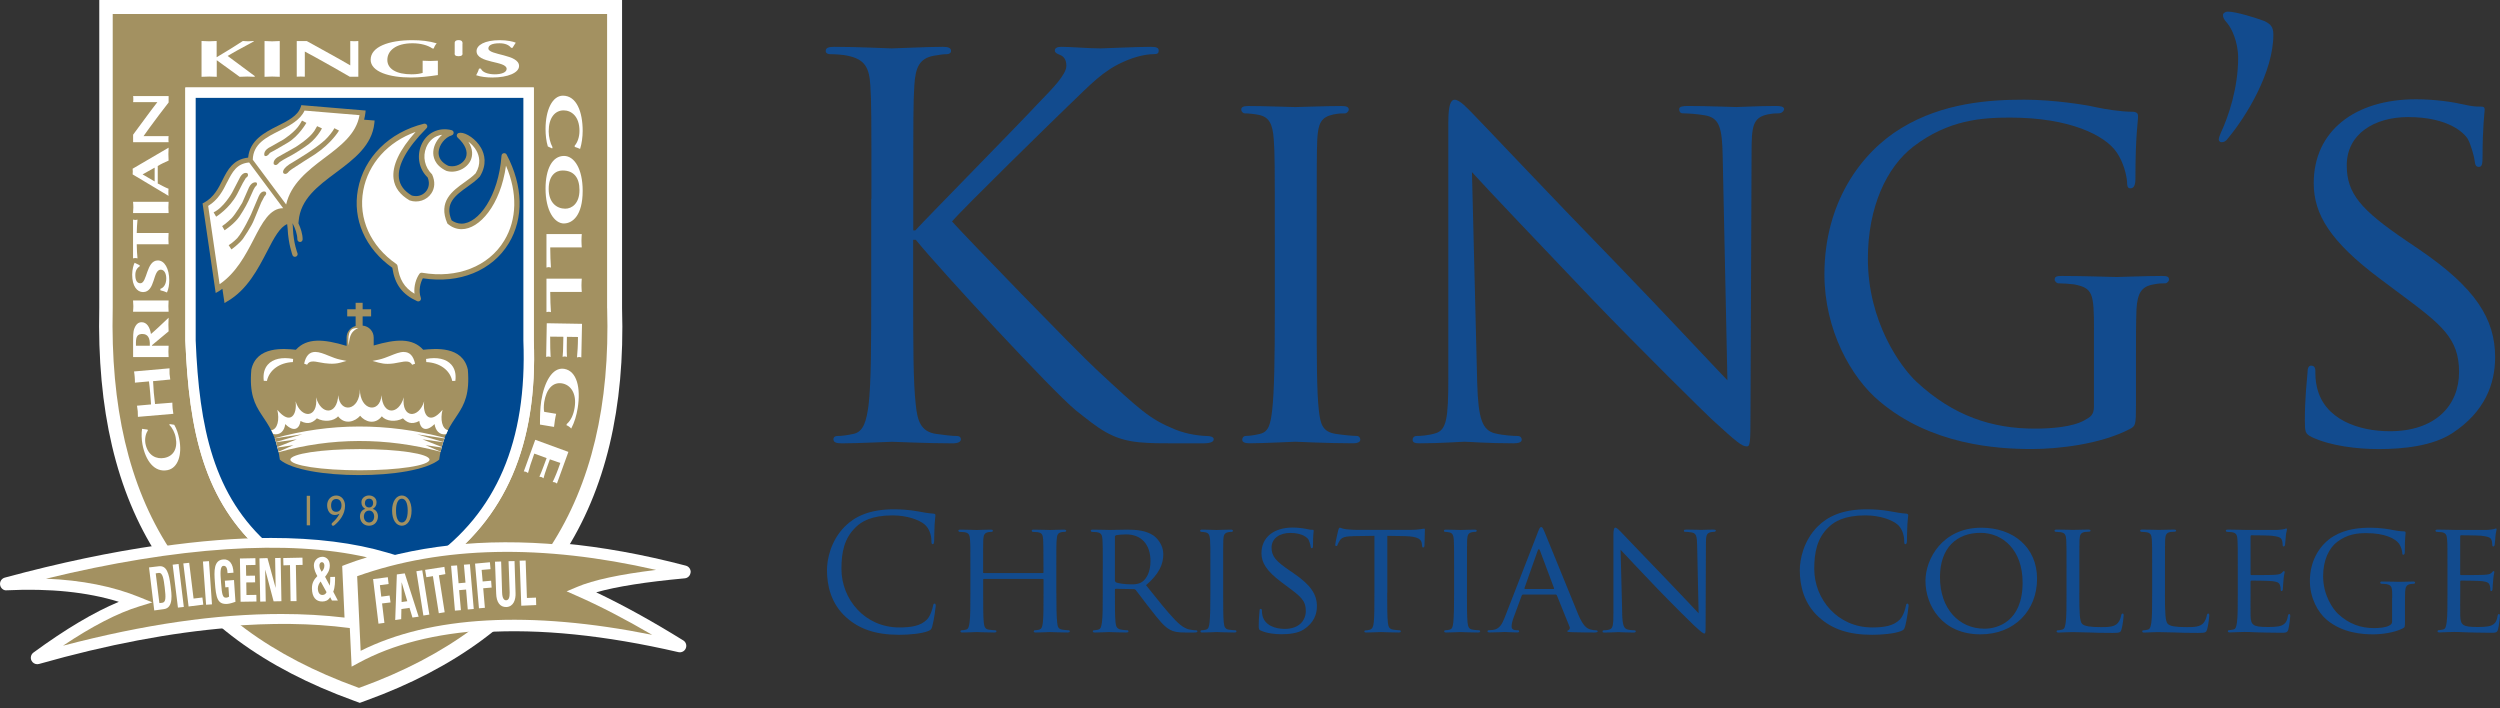 <svg width="300" height="85" viewBox="0 0 300 85" fill="none" xmlns="http://www.w3.org/2000/svg">
<rect x="0" y="0" width="300" height="85" fill="#333333" stroke="none"/>
<g clip-path="url(#clip0_912_3601)">
<path d="M74.647 36.986V0H11.913V36.937C11.365 61.353 21.055 76.327 42.415 84.064L43.176 84.344L43.937 84.064C65.321 76.315 75.365 60.89 74.647 36.986Z" fill="white"/>
<path d="M72.852 36.985V1.68H13.526V36.973C12.984 60.561 22.316 75.018 42.891 82.481L43.079 82.548L43.268 82.481C63.867 75.006 73.546 60.123 72.858 36.985H72.852ZM52.259 68.219L51.541 67.196L43.311 68.285L32.451 65.492L31.636 66.429C24.441 60.171 22.675 51.686 22.243 40.869V10.5H64.056V40.844C64.537 53.348 60.677 62.314 52.259 68.219Z" fill="#A39161"/>
<path d="M43.278 68.852L32.047 65.96C25.405 60.184 23.336 52.55 22.867 40.845V11.121H63.432V40.845C63.901 53.092 60.169 61.906 51.903 67.707L43.278 68.852Z" fill="#004990"/>
<path d="M20.335 50.998C20.676 51.339 20.992 51.942 21.084 52.508C21.352 53.865 20.779 54.754 19.726 54.949C18.826 55.126 17.754 54.73 17.456 53.251C17.352 52.678 17.462 52.064 17.742 51.668L17.712 51.552C17.486 51.516 17.255 51.498 17.048 51.461C16.957 52.009 16.987 52.752 17.097 53.342C17.468 55.272 18.515 56.733 20.104 56.416C21.352 56.166 21.881 54.572 21.51 52.678C21.394 52.076 21.2 51.461 20.907 50.974L20.341 50.883V51.005H20.335V50.998Z" fill="white"/>
<path d="M20.803 49.664C20.767 49.439 20.736 49.208 20.712 48.988C20.688 48.763 20.688 48.538 20.682 48.319L18.606 48.483C18.557 48.027 18.497 47.576 18.454 47.114C18.423 46.651 18.387 46.188 18.369 45.738L20.432 45.543C20.414 45.336 20.365 45.093 20.347 44.873C20.341 44.654 20.341 44.423 20.341 44.198L16.086 44.575C16.116 44.8 16.153 45.026 16.165 45.245C16.189 45.47 16.189 45.707 16.189 45.92L17.876 45.768C17.93 46.237 17.991 46.687 18.022 47.156C18.064 47.613 18.089 48.081 18.125 48.532L16.439 48.684C16.469 48.903 16.506 49.128 16.53 49.354C16.543 49.579 16.549 49.798 16.549 50.023L20.803 49.658V49.664Z" fill="white"/>
<path fill-rule="evenodd" clip-rule="evenodd" d="M20.234 42.854C20.234 42.629 20.209 42.403 20.209 42.184C20.209 41.947 20.228 41.728 20.234 41.49H18.237V41.423C18.481 41.228 18.761 40.973 18.931 40.845L20.234 39.761C20.234 39.494 20.209 39.214 20.209 38.952C20.209 38.672 20.228 38.41 20.234 38.124L19.856 38.483C19.278 39.025 18.706 39.585 18.115 40.078C17.982 39.232 17.598 38.666 16.995 38.666C16.575 38.666 16.295 38.946 16.107 39.457C15.967 39.822 15.973 40.492 15.973 40.918V42.848H20.24L20.234 42.854ZM16.314 41.49C16.314 40.942 16.265 40.267 16.764 40.121C16.922 40.078 17.008 40.078 17.087 40.078C17.726 40.078 18.03 40.541 17.975 41.49H16.314Z" fill="white"/>
<path d="M20.232 37.412C20.232 37.187 20.208 36.968 20.208 36.736C20.208 36.505 20.226 36.286 20.232 36.054H15.965C15.989 36.292 16.002 36.517 16.002 36.736C16.002 36.968 15.983 37.187 15.965 37.412H20.232Z" fill="white"/>
<path d="M16.762 31.83C16.573 31.733 16.36 31.636 16.153 31.532C16.044 31.733 15.861 32.317 15.861 32.962C15.861 34.344 16.451 35.05 17.164 35.05C18.661 35.05 18.314 32.36 19.294 32.36C19.726 32.36 19.952 32.859 19.952 33.407C19.952 34.04 19.684 34.527 19.246 34.655V34.837C19.526 34.892 19.775 34.989 20.037 35.099C20.232 34.673 20.311 34.137 20.311 33.638C20.311 32.238 19.745 31.252 18.941 31.252C17.535 31.252 17.681 33.991 16.847 33.991C16.488 33.991 16.238 33.717 16.238 33.005C16.238 32.482 16.451 32.141 16.762 31.964V31.836V31.83Z" fill="white"/>
<path d="M16.41 27.958C16.41 27.416 16.458 26.886 16.501 26.351C16.41 26.369 16.324 26.393 16.239 26.393C16.148 26.393 16.069 26.369 15.965 26.351V31.007C16.069 30.983 16.142 30.965 16.239 30.965C16.324 30.965 16.41 30.983 16.501 31.007C16.458 30.539 16.41 29.96 16.41 29.315H20.232C20.232 29.09 20.208 28.865 20.208 28.646C20.208 28.426 20.226 28.195 20.232 27.958H16.41Z" fill="white"/>
<path d="M20.232 25.566C20.232 25.335 20.208 25.115 20.208 24.89C20.208 24.665 20.226 24.44 20.232 24.215H15.965C15.989 24.44 16.002 24.671 16.002 24.89C16.002 25.109 15.983 25.335 15.965 25.566H20.232Z" fill="white"/>
<path fill-rule="evenodd" clip-rule="evenodd" d="M18.935 19.917C19.355 19.661 19.775 19.472 20.232 19.271C20.232 19.016 20.207 18.76 20.207 18.492C20.207 18.237 20.226 17.975 20.232 17.719L15.916 20.245C15.934 20.361 15.934 20.459 15.934 20.58C15.934 20.696 15.934 20.799 15.916 20.927L20.226 23.502C20.207 23.374 20.207 23.222 20.207 23.088C20.207 22.93 20.207 22.796 20.226 22.65C19.788 22.485 19.404 22.254 18.929 22.017V19.917H18.935ZM18.558 21.773L17.109 20.927L18.558 20.118V21.773Z" fill="white"/>
<path d="M20.234 17.062C20.215 16.94 20.215 16.819 20.215 16.685C20.215 16.575 20.215 16.447 20.234 16.332H17.227L17.933 15.345C18.669 14.323 19.43 13.343 20.234 12.296V11.529H15.973C15.997 11.651 15.997 11.778 15.997 11.888C15.997 12.004 15.997 12.137 15.973 12.259H18.882C17.884 13.531 16.947 14.871 15.973 16.161V17.062H20.234Z" fill="white"/>
<path d="M66.305 17.671C66.037 17.19 65.842 16.429 65.842 15.771C65.842 14.134 66.591 13.245 67.638 13.245C68.551 13.245 69.537 13.945 69.537 15.711C69.537 16.411 69.312 17.086 68.965 17.476V17.628C69.184 17.701 69.391 17.768 69.61 17.872C69.811 17.251 69.921 16.411 69.921 15.711C69.921 13.403 69.178 11.48 67.553 11.48C66.287 11.48 65.465 13.197 65.465 15.479C65.465 16.191 65.544 16.94 65.739 17.573L66.262 17.817L66.299 17.677L66.305 17.671Z" fill="white"/>
<path fill-rule="evenodd" clip-rule="evenodd" d="M67.699 26.814C68.673 26.796 69.921 25.907 69.921 22.888C69.921 20.259 68.91 18.712 67.687 18.712C66.268 18.712 65.465 20.289 65.465 22.639C65.465 25.238 66.494 26.827 67.699 26.82V26.814ZM69.537 22.815C69.537 24.41 68.63 25.043 67.833 25.043C66.798 25.043 65.842 24.313 65.842 22.681C65.842 21.05 66.688 20.459 67.504 20.459C68.892 20.459 69.537 21.348 69.537 22.809V22.815Z" fill="white"/>
<path d="M69.813 29.687C69.795 29.419 69.776 29.158 69.776 28.896C69.776 28.616 69.795 28.354 69.813 28.086H65.576V32.11C65.655 32.092 65.753 32.055 65.844 32.055C65.935 32.055 66.027 32.092 66.112 32.11C66.069 31.398 66.027 30.607 66.027 29.687H69.813Z" fill="white"/>
<path d="M69.813 35.032C69.795 34.77 69.776 34.509 69.776 34.241C69.776 33.973 69.795 33.705 69.813 33.443H65.576V37.455C65.655 37.443 65.753 37.412 65.844 37.412C65.935 37.412 66.027 37.443 66.112 37.455C66.069 36.736 66.027 35.951 66.027 35.032H69.813Z" fill="white"/>
<path d="M69.831 38.861L65.612 38.788L65.539 42.836C65.624 42.812 65.722 42.781 65.801 42.781C65.886 42.781 65.984 42.812 66.075 42.842C66.032 42.197 66.02 41.473 66.02 40.395L67.603 40.413L67.579 41.521C67.579 41.99 67.554 42.428 67.512 42.824C67.603 42.8 67.682 42.775 67.773 42.775C67.871 42.775 67.956 42.806 68.035 42.83C68.017 42.44 67.999 41.996 68.011 41.533L68.029 40.419L69.356 40.438C69.356 41.533 69.295 42.246 69.24 42.891C69.326 42.879 69.405 42.842 69.496 42.842C69.587 42.842 69.691 42.879 69.758 42.891L69.843 38.855L69.831 38.861Z" fill="white"/>
<path d="M66.483 51.235C66.519 50.967 66.544 50.687 66.587 50.438C66.623 50.17 66.684 49.908 66.739 49.658L65.302 49.421C65.247 49.159 65.235 48.764 65.308 48.246C65.564 46.658 66.349 45.842 67.414 46C68.455 46.164 69.234 47.175 68.954 48.922C68.827 49.75 68.51 50.462 68.005 50.888L67.981 51.028C68.187 51.107 68.376 51.241 68.547 51.424C68.942 50.669 69.18 49.865 69.326 48.959C69.709 46.536 69.228 44.509 67.694 44.259C66.264 44.034 65.296 45.897 64.949 48.106C64.809 49.038 64.797 49.987 64.797 50.949L66.483 51.229V51.235Z" fill="white"/>
<path d="M68.212 54.23L64.231 52.775L62.855 56.574C62.953 56.574 63.05 56.592 63.129 56.623C63.202 56.653 63.288 56.714 63.361 56.763C63.525 56.142 63.744 55.454 64.115 54.431L65.595 54.973L65.211 56.002C65.053 56.446 64.882 56.854 64.724 57.207C64.809 57.225 64.901 57.225 64.986 57.249C65.071 57.286 65.138 57.335 65.217 57.396C65.315 57.018 65.455 56.598 65.613 56.154L65.984 55.119L67.238 55.557C66.885 56.592 66.605 57.249 66.319 57.846C66.41 57.852 66.508 57.852 66.605 57.889C66.684 57.913 66.757 57.98 66.83 58.029L68.206 54.23H68.212Z" fill="white"/>
<path fill-rule="evenodd" clip-rule="evenodd" d="M40.346 59.459C39.718 59.459 39.256 59.983 39.256 60.622C39.256 61.261 39.591 61.797 40.157 61.797C40.406 61.797 40.552 61.742 40.723 61.657H40.741C40.461 62.156 40.248 62.393 39.962 62.655C39.834 62.764 39.791 62.825 39.791 62.88C39.791 63.026 39.901 63.093 39.962 63.093C40.041 63.093 40.09 63.063 40.175 62.989C40.723 62.527 41.405 61.736 41.405 60.689C41.405 59.983 40.972 59.459 40.346 59.459ZM40.978 60.646C40.978 61.06 40.784 61.419 40.346 61.419C39.907 61.419 39.731 61.109 39.731 60.646C39.731 60.226 39.907 59.879 40.346 59.879C40.784 59.879 40.978 60.232 40.978 60.646Z" fill="#A39161"/>
<path fill-rule="evenodd" clip-rule="evenodd" d="M43.372 60.269C43.372 60.659 43.518 60.866 43.834 61.073C43.427 61.164 43.195 61.548 43.195 61.962C43.195 62.546 43.585 63.088 44.285 63.088C44.985 63.088 45.356 62.54 45.356 61.962C45.356 61.554 45.137 61.17 44.723 61.073C45.052 60.866 45.186 60.659 45.186 60.269C45.186 59.734 44.723 59.454 44.285 59.454C43.847 59.454 43.372 59.734 43.372 60.269ZM43.786 60.367C43.786 60.068 43.968 59.843 44.291 59.843C44.614 59.843 44.778 60.068 44.778 60.367C44.778 60.665 44.595 60.896 44.291 60.896C43.974 60.896 43.786 60.671 43.786 60.367ZM43.664 61.986C43.664 61.615 43.883 61.268 44.291 61.268C44.699 61.268 44.9 61.615 44.9 61.986C44.9 62.442 44.614 62.698 44.291 62.698C43.968 62.698 43.664 62.442 43.664 61.986Z" fill="#A39161"/>
<path fill-rule="evenodd" clip-rule="evenodd" d="M47.051 61.273C47.051 62.423 47.562 63.087 48.219 63.087C48.877 63.087 49.388 62.423 49.388 61.273C49.388 60.123 48.865 59.459 48.219 59.459C47.574 59.459 47.051 60.129 47.051 61.273ZM47.52 61.273C47.52 60.269 47.83 59.843 48.219 59.843C48.609 59.843 48.926 60.269 48.926 61.273C48.926 62.277 48.609 62.703 48.219 62.703C47.83 62.703 47.52 62.271 47.52 61.273Z" fill="#A39161"/>
<path d="M36.809 59.496H37.21V63.039H36.809V59.496Z" fill="#A39161"/>
<path d="M50.95 15.164C42.641 17.197 40.164 26.942 47.377 31.946C47.614 33.778 48.339 35.002 50.195 35.848C49.812 34.776 50.195 33.602 50.585 33.048C59.198 34.551 64.902 27.046 60.507 18.712C60.063 24.848 56.325 28.72 53.89 26.583C52.575 23.479 55.85 22.566 57.305 21.019C59.052 18.152 55.881 16.052 55.138 16.277C57.804 18.712 55.369 20.758 53.647 20.198C51.212 19.023 52.551 16.424 54.115 15.943C51.054 15.158 49.41 19.023 51.614 21.172C52.314 22.809 50.822 24.3 49.246 23.753C46.494 22.133 47.006 19.132 50.938 15.17L50.95 15.164Z" fill="white"/>
<path d="M50.2 36.175C50.158 36.175 50.109 36.163 50.066 36.145C48.271 35.329 47.37 34.124 47.078 32.134C43.827 29.827 42.287 26.32 42.95 22.735C43.663 18.894 46.7 15.869 50.876 14.846C51.016 14.816 51.168 14.877 51.235 15.004C51.308 15.132 51.284 15.29 51.18 15.394C48.818 17.774 47.674 19.844 47.875 21.384C47.984 22.23 48.502 22.93 49.421 23.465C49.549 23.502 49.738 23.532 49.92 23.532C50.444 23.532 50.931 23.271 51.217 22.839C51.509 22.394 51.545 21.828 51.314 21.286C50.316 20.355 49.981 18.809 50.535 17.451C51.132 15.978 52.617 15.211 54.193 15.619C54.333 15.656 54.437 15.777 54.437 15.924C54.437 16.07 54.346 16.198 54.206 16.24C53.402 16.49 52.696 17.372 52.635 18.212C52.58 18.924 52.976 19.503 53.786 19.892C53.901 19.929 54.072 19.953 54.248 19.953C54.973 19.953 55.666 19.509 55.904 18.906C56.178 18.194 55.831 17.342 54.918 16.508C54.833 16.429 54.796 16.307 54.82 16.198C54.845 16.088 54.93 15.991 55.046 15.96C55.076 15.948 55.234 15.93 55.265 15.93C55.947 15.93 57.121 16.678 57.73 17.756C58.156 18.511 58.473 19.722 57.584 21.183C57.14 21.664 56.61 22.041 56.099 22.406C54.668 23.429 53.323 24.391 54.193 26.442C54.498 26.661 54.924 26.838 55.38 26.838C57.413 26.838 59.83 23.557 60.183 18.675C60.195 18.529 60.299 18.413 60.439 18.383C60.579 18.358 60.725 18.419 60.792 18.547C62.776 22.303 62.874 26.174 61.06 29.181C59.075 32.468 55.143 34.088 50.742 33.394C50.45 33.917 50.188 34.855 50.498 35.731C50.541 35.853 50.511 35.993 50.413 36.084C50.352 36.139 50.273 36.169 50.194 36.169L50.2 36.175ZM49.878 15.826C46.554 17.019 44.186 19.625 43.59 22.857C42.969 26.229 44.454 29.528 47.565 31.683C47.638 31.738 47.692 31.817 47.705 31.908C47.911 33.515 48.514 34.52 49.738 35.244C49.64 34.325 49.938 33.412 50.328 32.864C50.401 32.761 50.523 32.706 50.651 32.73C54.863 33.461 58.643 31.969 60.518 28.859C62.046 26.326 62.107 23.106 60.719 19.886C60.049 24.622 57.535 27.501 55.393 27.501C54.772 27.501 54.2 27.276 53.688 26.826C52.526 24.172 54.303 22.905 55.727 21.883C56.239 21.518 56.72 21.171 57.079 20.793C57.767 19.655 57.511 18.687 57.17 18.078C56.914 17.622 56.555 17.257 56.208 17.007C56.811 17.951 56.683 18.718 56.519 19.144C56.099 20.215 54.687 20.866 53.554 20.501C52.093 19.801 51.953 18.736 51.996 18.17C52.051 17.427 52.471 16.684 53.061 16.173C52.203 16.27 51.497 16.824 51.144 17.695C50.693 18.809 50.967 20.075 51.85 20.927C52.239 21.779 52.185 22.565 51.765 23.198C51.217 24.032 50.133 24.391 49.153 24.05C47.997 23.374 47.37 22.516 47.23 21.463C47.029 19.898 47.917 18.005 49.878 15.82V15.826Z" fill="#A39161"/>
<path d="M24.196 9.216C24.5 9.204 24.805 9.186 25.109 9.186C25.413 9.186 25.7 9.204 26.01 9.216V7.226L28.755 9.216C29.066 9.204 29.358 9.186 29.668 9.186C29.961 9.186 30.265 9.204 30.563 9.216V9.125L27.319 6.714C27.745 6.471 28.08 6.258 28.469 6.051L30.448 4.974V4.919C30.228 4.931 30.009 4.955 29.802 4.955C29.583 4.955 29.37 4.931 29.145 4.919C28.122 5.582 27.081 6.234 25.998 6.867V4.919C25.687 4.931 25.395 4.955 25.097 4.955C24.799 4.955 24.488 4.931 24.184 4.919V9.21L24.196 9.216Z" fill="white"/>
<path d="M31.744 9.216C32.042 9.204 32.353 9.185 32.657 9.185C32.962 9.185 33.266 9.204 33.57 9.216V4.924C33.266 4.936 32.956 4.961 32.657 4.961C32.359 4.961 32.042 4.936 31.744 4.924V9.216Z" fill="white"/>
<path d="M35.61 9.203C35.768 9.191 35.944 9.185 36.084 9.185C36.243 9.185 36.401 9.197 36.578 9.203V6.184L37.892 6.896C39.25 7.633 40.571 8.406 41.977 9.21H42.999V4.924C42.847 4.936 42.677 4.948 42.519 4.948C42.36 4.948 42.196 4.936 42.032 4.924V7.846C40.333 6.842 38.525 5.892 36.809 4.924H35.61V9.203Z" fill="white"/>
<path d="M52.538 7.286C52.245 7.293 51.941 7.317 51.631 7.317C51.32 7.317 51.022 7.293 50.718 7.286V8.747C50.431 8.839 49.993 8.918 49.391 8.918C47.558 8.918 46.481 8.267 46.481 7.189C46.481 6.112 47.461 5.192 49.506 5.192C50.45 5.192 51.339 5.424 51.892 5.819H52.057C52.112 5.612 52.227 5.399 52.404 5.199C51.485 4.925 50.523 4.821 49.47 4.821C46.67 4.821 44.478 5.612 44.478 7.165C44.478 8.626 46.755 9.301 49.305 9.301C50.371 9.301 51.448 9.173 52.544 9.009V7.286H52.538Z" fill="white"/>
<path d="M55.495 5.314C55.544 4.985 55.404 4.815 55.033 4.815C54.661 4.815 54.521 4.979 54.564 5.314V6.367C54.521 6.623 54.667 6.745 55.033 6.745C55.398 6.745 55.544 6.598 55.495 6.367V5.314Z" fill="white"/>
<path d="M61.503 5.74C61.631 5.533 61.753 5.32 61.893 5.126C61.631 4.992 60.852 4.821 59.981 4.821C58.137 4.821 57.187 5.424 57.187 6.136C57.187 7.634 60.797 7.274 60.797 8.267C60.797 8.699 60.14 8.918 59.379 8.918C58.545 8.918 57.875 8.668 57.711 8.236H57.48C57.407 8.51 57.279 8.772 57.139 9.028C57.705 9.222 58.417 9.301 59.074 9.301C60.961 9.301 62.288 8.723 62.288 7.92C62.288 6.489 58.606 6.641 58.606 5.814C58.606 5.454 58.989 5.193 59.945 5.193C60.627 5.193 61.089 5.406 61.333 5.74H61.515H61.503Z" fill="white"/>
<path d="M52.256 68.218L51.538 67.195C59.579 61.553 63.268 52.939 62.805 40.868V11.747H23.482V40.85C23.908 51.314 25.594 59.526 32.448 65.491L31.633 66.434C24.438 60.177 22.672 51.691 22.24 40.874V10.499H64.053V40.844C64.534 53.347 60.675 62.313 52.256 68.218Z" fill="white"/>
<path d="M56.141 44.351C55.508 41.49 52.209 41.831 50.785 41.971C49.506 40.546 47.528 40.668 44.844 41.459V40.51C44.844 39.755 44.271 39.14 43.517 39.073V37.965H44.533V37.113H43.517V36.334H42.676V37.113H41.666V37.965H42.676V39.116C42.05 39.286 41.593 39.828 41.593 40.51V41.508C38.842 40.674 36.821 40.522 35.506 41.971C34.1 41.831 30.776 41.496 30.161 44.351C29.65 50.164 32.797 49.361 33.582 55.156C36.437 57.615 49.634 57.645 52.702 55.156C53.506 49.361 56.628 50.17 56.141 44.351Z" fill="#A39161"/>
<path fill-rule="evenodd" clip-rule="evenodd" d="M41.822 41.453C41.7 39.67 42.096 39.335 42.997 39.366C41.871 39.853 41.974 40.735 41.822 41.453Z" fill="white"/>
<path d="M32.145 43.748C31.719 44.228 31.555 44.886 31.652 45.695L32.03 45.714C32.31 44.405 33.533 43.516 35.147 43.449L35.177 43.072C33.856 42.816 32.748 43.066 32.145 43.748Z" fill="white"/>
<path d="M39.444 42.689C38.866 42.452 38.312 42.232 37.831 42.232C37.137 42.232 36.699 42.689 36.498 43.639L36.851 43.766C37.107 43.273 37.63 43.334 38.367 43.486C39.073 43.626 40.004 43.748 40.826 43.523L41.587 43.31L40.814 43.152C40.357 43.06 39.895 42.872 39.444 42.689Z" fill="white"/>
<path d="M54.15 43.748C53.548 43.066 52.44 42.816 51.125 43.072L51.155 43.449C52.775 43.522 53.998 44.411 54.266 45.714L54.643 45.702C54.747 44.892 54.583 44.234 54.156 43.754L54.15 43.748Z" fill="white"/>
<path d="M48.465 42.232C47.978 42.232 47.43 42.452 46.846 42.689C46.396 42.865 45.933 43.054 45.476 43.152L44.697 43.31L45.464 43.523C45.805 43.614 46.152 43.663 46.517 43.663C47.041 43.663 47.51 43.572 47.929 43.486C48.672 43.334 49.19 43.279 49.457 43.773L49.81 43.645C49.603 42.701 49.165 42.239 48.465 42.239V42.232Z" fill="white"/>
<path d="M34.848 55.156C34.848 54.456 38.591 53.89 43.205 53.89C47.819 53.89 51.539 54.456 51.539 55.156C51.539 55.856 47.813 56.434 43.205 56.434C38.597 56.434 34.848 55.862 34.848 55.156Z" fill="white"/>
<path fill-rule="evenodd" clip-rule="evenodd" d="M53.748 51.619C53.036 51.455 52.817 50.31 53.103 49.178C51.514 51.09 50.687 49.756 50.9 48.156C50.248 50.286 48.154 50.225 48.453 47.675C47.874 49.781 45.92 49.89 45.78 47.425C45.604 49.677 43.187 49.306 43.187 46.701V46.707C43.187 49.306 40.777 49.677 40.588 47.425C40.454 49.89 38.494 49.781 37.928 47.675C38.22 50.225 36.114 50.286 35.469 48.156C35.682 49.75 34.854 51.09 33.277 49.178C33.557 50.347 33.32 51.516 32.547 51.631C32.644 51.79 32.711 51.948 32.79 52.088C33.661 52.264 34.142 51.656 34.227 50.889C35.408 52.051 35.986 51.248 36.059 50.517C37.039 51.047 37.624 50.621 38.025 50.201C38.896 50.688 40.077 50.542 40.57 49.957C41.398 51.047 42.652 50.56 43.218 49.89C43.759 50.578 44.971 51.053 45.817 49.957C46.31 50.548 47.473 50.688 48.355 50.201C48.757 50.621 49.329 51.047 50.315 50.517C50.395 51.248 50.967 52.051 52.148 50.889C52.257 51.637 52.708 52.24 53.548 52.106C53.596 51.978 53.681 51.802 53.761 51.631L53.748 51.619Z" fill="white"/>
<path d="M53.361 52.538C46.446 50.712 39.591 50.73 32.975 52.587C33.048 52.794 33.2 53.305 33.431 54.267C39.743 52.495 46.281 52.465 52.874 54.212C53.001 53.585 53.233 52.879 53.367 52.538H53.361Z" fill="white"/>
<path fill-rule="evenodd" clip-rule="evenodd" d="M50.006 52.105L53.184 53.036C53.245 52.872 53.287 52.72 53.33 52.61L50.006 52.111V52.105ZM53.013 53.639C53.062 53.444 53.117 53.249 53.19 53.067L50.694 52.72L53.019 53.639H53.013ZM52.879 54.199C52.922 54.041 52.965 53.858 53.001 53.7L51.077 53.42L52.879 54.205V54.199Z" fill="#A39161"/>
<path fill-rule="evenodd" clip-rule="evenodd" d="M32.978 52.604C33.009 52.689 33.052 52.835 33.118 53.036L36.296 52.105L32.978 52.598V52.604ZM33.277 53.645L35.614 52.72L33.125 53.067C33.173 53.243 33.228 53.42 33.277 53.639V53.645ZM33.423 54.205L35.212 53.42L33.289 53.7C33.319 53.858 33.374 54.01 33.423 54.199V54.205Z" fill="#A39161"/>
<path d="M43.694 14.359C43.755 14.103 43.816 13.836 43.846 13.562L43.877 13.263L36.158 12.618L36.085 12.85C35.732 13.896 34.57 14.481 33.322 15.108C31.727 15.905 29.968 16.837 29.779 18.912C28.002 19.113 27.326 20.349 26.711 21.585C26.206 22.613 25.664 23.66 24.501 24.312L24.307 24.409L25.883 35.159L26.273 34.94C26.419 34.855 26.547 34.745 26.687 34.654L26.942 36.364L27.32 36.133C29.688 34.757 30.984 32.219 32.037 30.198C32.92 28.463 33.602 27.252 34.46 26.893C34.503 27.197 34.515 27.41 34.515 27.422C34.606 29.327 35.093 30.575 35.099 30.624C35.16 30.788 35.355 30.861 35.507 30.794C35.635 30.752 35.714 30.624 35.714 30.508C35.714 30.478 35.702 30.435 35.702 30.393C35.69 30.387 35.227 29.194 35.148 27.422V27.404C35.148 27.349 35.142 27.093 35.105 26.795H35.111C35.434 27.416 35.671 28.086 35.684 28.725C35.684 28.901 35.83 29.041 36.012 29.041C36.183 29.035 36.317 28.889 36.317 28.713C36.31 28.073 36.097 27.416 35.811 26.795L35.836 26.546C36.049 23.892 38.131 22.333 40.34 20.69C42.459 19.113 44.65 17.457 44.924 14.773L44.954 14.463L43.712 14.365L43.694 14.359Z" fill="#A39161"/>
<path d="M27.253 21.859C26.76 22.87 26.182 23.978 24.982 24.708C25.031 25.049 26.224 33.188 26.352 34.1C28.306 32.773 29.45 30.643 30.449 28.707C31.471 26.711 32.391 24.982 33.979 24.982L29.895 19.497C28.403 19.631 27.892 20.623 27.259 21.859H27.253ZM36.548 13.264C36.037 14.396 34.807 15.042 33.596 15.656C31.94 16.484 30.382 17.263 30.333 19.163L34.338 24.538C34.898 22.078 36.895 20.496 38.898 18.986C40.907 17.489 42.769 16.052 43.14 13.818C42.501 13.769 36.883 13.307 36.542 13.27L36.548 13.264Z" fill="white"/>
<path d="M29.699 20.8C29.699 20.8 29.273 20.532 28.841 21.208C28.841 21.208 28.037 22.766 27.855 23.107C27.855 23.107 26.85 24.909 25.633 25.481L25.937 26.004C25.937 26.004 27.532 25.03 28.451 23.308C28.451 23.308 29.023 22.182 29.139 21.962L29.504 21.348C29.504 21.348 29.918 21.141 29.699 20.8Z" fill="#A39161"/>
<path d="M30.777 21.902C30.777 21.902 30.278 21.707 29.889 22.468C29.889 22.468 29.146 24.166 29.073 24.324C29.073 24.324 28.263 25.712 27.77 26.211C27.77 26.211 27.082 26.875 26.656 27.131L26.948 27.636C26.948 27.636 28.129 26.875 28.744 25.968C28.744 25.968 29.475 24.866 29.834 24.063L30.43 22.748L30.613 22.425C30.613 22.425 30.99 22.163 30.783 21.914L30.777 21.902Z" fill="#A39161"/>
<path d="M31.861 23.015C31.861 23.015 31.398 22.765 31.057 23.532C31.057 23.532 30.199 25.553 30.126 25.724C30.126 25.724 29.17 27.775 28.476 28.573C28.476 28.573 27.934 29.139 27.441 29.419L27.77 29.93C27.77 29.93 28.653 29.315 29.158 28.652C29.158 28.652 30.205 27.142 30.497 26.351L31.349 24.287C31.349 24.287 31.648 23.703 31.733 23.563C31.733 23.563 32.104 23.253 31.867 23.021L31.861 23.015Z" fill="#A39161"/>
<path d="M31.726 18.645C31.726 18.645 31.567 18.17 32.225 17.75C32.225 17.75 33.509 17.026 33.996 16.752C33.996 16.752 35.421 15.851 35.987 14.901L36.242 14.469L36.766 14.743C36.766 14.743 35.877 16.32 34.55 17.111C34.55 17.111 32.706 18.201 32.499 18.28C32.499 18.28 32.359 18.341 32.267 18.499C32.267 18.499 31.927 18.907 31.713 18.645H31.726Z" fill="#A39161"/>
<path d="M32.856 19.711C32.856 19.711 32.68 19.272 33.319 18.858C33.319 18.858 34.816 18.024 35.462 17.653C35.462 17.653 37.081 16.661 37.714 15.723L38.055 15.139L38.633 15.407C38.633 15.407 38.012 16.716 36.576 17.635C36.576 17.635 35.322 18.499 34.439 18.925C34.439 18.925 33.575 19.382 33.435 19.583C33.435 19.583 33.13 19.985 32.868 19.711H32.856Z" fill="#A39161"/>
<path d="M34.015 20.788C34.015 20.788 33.699 20.417 34.715 19.723C34.715 19.723 36.103 18.889 36.694 18.499C36.694 18.499 38.623 17.282 39.311 16.485C39.311 16.485 39.902 15.851 40.121 15.383L40.681 15.669C40.681 15.669 39.822 17.16 37.814 18.506C37.814 18.506 35.294 20.094 35.026 20.295C35.026 20.295 34.648 20.557 34.557 20.703C34.557 20.703 34.289 21.013 34.028 20.794L34.015 20.788Z" fill="#A39161"/>
<path d="M82.881 68.694C82.911 68.323 82.668 67.976 82.303 67.879C77.177 66.533 72.259 65.644 67.56 65.206C67.529 65.255 67.48 65.334 67.444 65.389C58.057 64.518 49.554 65.45 42.048 68.201L41.647 68.347L42.194 79.998L43.016 79.554C47.161 77.295 52.299 76.005 58.277 75.652C58.179 75.719 58.094 75.798 57.997 75.865C64.753 75.433 72.606 76.218 81.408 78.257C81.773 78.342 82.157 78.148 82.297 77.794C82.443 77.442 82.309 77.04 81.986 76.845C78.243 74.526 74.736 72.59 71.541 71.08C73.975 70.386 77.536 69.826 82.169 69.4C82.54 69.37 82.838 69.072 82.869 68.694H82.881Z" fill="white"/>
<path d="M42.859 69.157L43.279 78.099C51.674 73.892 63.586 73.235 78.262 76.181C75.012 74.288 71.987 72.718 69.229 71.506L67.993 70.958L69.241 70.435C71.201 69.601 74.385 68.919 78.731 68.39C65.065 65.267 53.043 65.523 42.865 69.144L42.859 69.157Z" fill="#A39161"/>
<path fill-rule="evenodd" clip-rule="evenodd" d="M48.144 74.3L48.168 73.083L49.142 72.943L49.495 74.106L50.238 74.002L48.57 68.804L47.621 68.931L47.426 74.404L48.138 74.3H48.144ZM48.881 72.146L48.193 72.243V69.893H48.205L48.874 72.146H48.881Z" fill="white"/>
<path d="M46.129 74.745L45.849 72.413L46.865 72.292L46.75 71.464L45.752 71.598L45.587 70.222L46.634 70.082L46.537 69.266L44.772 69.492L45.417 74.842L46.129 74.745Z" fill="white"/>
<path d="M51.523 73.753L50.671 68.433L49.965 68.548L50.805 73.862L51.523 73.753Z" fill="white"/>
<path d="M51.012 68.383L51.164 69.266L51.949 69.138L52.655 73.588L53.361 73.472L52.667 69.034L53.447 68.894L53.325 68.024L51.012 68.383Z" fill="white"/>
<path d="M55.03 69.991L54.847 67.849L54.129 67.897L54.592 73.278L55.31 73.218L55.097 70.819L55.931 70.746L56.132 73.138L56.85 73.078L56.388 67.709L55.669 67.763L55.858 69.918L55.03 69.991Z" fill="white"/>
<path d="M58.187 72.936L57.986 70.593L58.996 70.508L58.935 69.686L57.919 69.777L57.797 68.389L58.862 68.298L58.789 67.47L57.006 67.635L57.475 72.997L58.187 72.936Z" fill="white"/>
<path d="M61.026 67.336L61.16 71.098C61.172 71.688 61.056 72.023 60.734 72.035C60.478 72.035 60.277 71.792 60.253 71.122L60.137 67.379L59.401 67.403L59.541 71.226C59.571 72.242 59.979 72.863 60.764 72.845C61.629 72.802 61.903 71.956 61.866 71.147L61.744 67.33L61.02 67.342L61.026 67.336Z" fill="white"/>
<path d="M64.344 72.608L64.319 71.713L63.23 71.756L63.078 67.264L62.359 67.282L62.554 72.687L64.344 72.608Z" fill="white"/>
<path d="M48.508 66.922L46.45 66.307C42.542 65.145 37.855 64.554 32.517 64.554C28.408 64.554 23.934 64.913 19.155 65.601C19.113 65.54 19.064 65.473 19.028 65.425C13.312 66.246 7.158 67.531 0.577 69.314C0.194 69.418 -0.05 69.795 0.011 70.185C0.072 70.575 0.419 70.891 0.815 70.836C5.977 70.587 10.481 71.043 14.261 72.218C11.303 73.448 7.864 75.487 4.017 78.305C3.712 78.53 3.615 78.938 3.779 79.273C3.913 79.547 4.187 79.705 4.473 79.705C4.546 79.705 4.613 79.693 4.686 79.675C12.94 77.331 20.519 75.907 27.44 75.341C27.379 75.286 27.312 75.219 27.245 75.164C32.505 74.726 37.405 74.769 41.873 75.353L42.567 75.444L42.256 68.7C43.486 68.243 44.977 67.787 46.42 67.427L48.502 66.916L48.508 66.922Z" fill="white"/>
<path d="M5.514 69.442C9.793 69.613 13.567 70.362 16.763 71.67L18.279 72.285L16.714 72.766C14.127 73.557 11.053 75.146 7.559 77.484C17.311 74.927 25.906 73.679 33.752 73.679C36.37 73.679 38.92 73.825 41.343 74.111L41.063 67.914L41.452 67.762C42.219 67.464 43.108 67.16 44.039 66.88C34.616 64.719 21.279 65.607 5.52 69.442H5.514Z" fill="#A39161"/>
<path fill-rule="evenodd" clip-rule="evenodd" d="M18.692 68.803L19.046 68.749C19.545 68.694 19.642 69.528 19.764 70.484C19.922 71.774 19.898 72.273 19.465 72.334L19.125 72.371L18.686 68.803H18.692ZM18.516 73.253L19.666 73.095C20.878 72.955 20.573 71.153 20.476 70.356C20.281 68.755 19.989 67.842 19.064 67.951L17.883 68.091L18.51 73.253H18.516Z" fill="white"/>
<path d="M22.058 72.834L21.431 67.678L20.719 67.763L21.352 72.913L22.058 72.834Z" fill="white"/>
<path d="M24.396 72.558L24.287 71.7L23.228 71.828L22.704 67.537L21.998 67.61L22.631 72.778L24.396 72.558Z" fill="white"/>
<path d="M25.437 72.522L25.078 67.336L24.354 67.385L24.731 72.571L25.437 72.522Z" fill="white"/>
<path d="M28.018 68.723C27.987 67.64 27.5 67.073 26.806 67.134C25.638 67.201 25.686 68.534 25.784 69.837C25.918 71.803 26.112 72.552 27.299 72.467C27.592 72.442 28.06 72.29 28.255 72.217L28.079 69.606L26.983 69.685L27.038 70.482L27.415 70.452L27.488 71.602C27.397 71.663 27.275 71.712 27.159 71.718C26.745 71.749 26.63 71.475 26.52 69.843C26.441 68.839 26.38 67.926 26.819 67.901C27.196 67.877 27.281 68.297 27.305 68.778L28.024 68.723H28.018Z" fill="white"/>
<path d="M30.775 72.181L30.763 71.384L29.576 71.402L29.552 69.893L30.617 69.881L30.599 69.077L29.54 69.089L29.515 67.817L30.66 67.793L30.648 66.983L28.791 67.02L28.87 72.212L30.775 72.181Z" fill="white"/>
<path fill-rule="evenodd" clip-rule="evenodd" d="M31.89 72.181L31.823 68.383H31.835L32.833 72.163L33.771 72.145L33.679 66.952L33.016 66.964L33.077 70.556L32.097 66.971L31.135 67.001L31.226 72.193L31.89 72.181Z" fill="white"/>
<path d="M33.988 66.965L34.013 67.842L34.798 67.817L34.871 72.139L35.583 72.133L35.504 67.805L36.314 67.787L36.295 66.916L33.988 66.965Z" fill="white"/>
<path fill-rule="evenodd" clip-rule="evenodd" d="M39.833 72.066H40.545L39.991 71.007C40.216 70.441 40.21 69.771 40.204 69.224L39.632 69.236C39.632 69.741 39.614 69.936 39.577 70.283L39.011 69.217C39.279 68.846 39.583 68.493 39.577 67.823C39.553 67.026 39.011 66.813 38.694 66.813C38.104 66.831 37.666 67.263 37.666 67.842C37.678 68.377 37.891 68.785 38.08 69.132C37.714 69.497 37.416 69.942 37.434 70.618C37.447 71.634 37.891 72.194 38.682 72.182C39.047 72.17 39.364 72.078 39.62 71.665L39.833 72.066ZM39.188 71.056C39.084 71.305 38.883 71.397 38.682 71.397C38.354 71.397 38.153 71.111 38.141 70.611C38.141 70.283 38.305 69.972 38.475 69.777L39.188 71.062V71.056ZM38.591 68.603C38.463 68.39 38.341 68.164 38.329 67.884C38.317 67.629 38.463 67.464 38.621 67.458C38.81 67.458 38.926 67.629 38.926 67.89C38.926 68.219 38.755 68.457 38.597 68.603H38.591Z" fill="white"/>
<path d="M104.57 23.868C104.57 14.05 104.57 12.284 104.442 10.275C104.315 8.133 103.809 7.128 101.734 6.69C101.228 6.562 100.157 6.501 99.591 6.501C99.341 6.501 99.086 6.374 99.086 6.124C99.086 5.747 99.402 5.619 100.096 5.619C102.927 5.619 106.64 5.808 107.017 5.808C107.583 5.808 111.236 5.619 113.123 5.619C113.811 5.619 114.127 5.747 114.127 6.124C114.127 6.374 113.871 6.501 113.622 6.501C113.184 6.501 112.806 6.568 112.045 6.69C110.347 7.007 109.842 8.072 109.72 10.275C109.592 12.29 109.592 14.05 109.592 23.868V27.648H109.842C110.913 26.449 122.302 14.871 124.567 12.418C126.332 10.592 127.963 8.955 127.963 7.889C127.963 7.135 127.647 6.757 127.148 6.568C126.831 6.441 126.581 6.313 126.581 6.063C126.581 5.747 126.898 5.619 127.336 5.619C128.596 5.619 130.544 5.808 132.06 5.808C132.376 5.808 136.528 5.619 138.098 5.619C138.792 5.619 139.042 5.747 139.042 6.063C139.042 6.38 138.92 6.501 138.415 6.501C137.471 6.501 136.15 6.818 134.89 7.384C132.309 8.516 130.922 10.093 128.091 12.796C126.521 14.305 115.564 25.006 114.243 26.577C115.88 28.403 128.968 41.935 131.555 44.327C136.844 49.239 137.91 50.244 140.929 51.504C142.566 52.198 144.392 52.32 144.831 52.32C145.269 52.32 145.646 52.447 145.646 52.697C145.646 53.014 145.33 53.202 144.265 53.202H141.051C139.291 53.202 138.092 53.202 136.71 53.074C133.375 52.758 131.804 51.376 129.095 49.239C126.265 46.914 112.916 32.494 109.897 28.78H109.58V34.947C109.58 40.991 109.58 45.965 109.897 48.606C110.085 50.433 110.463 51.814 112.35 52.07C113.232 52.198 114.237 52.32 114.803 52.32C115.18 52.32 115.308 52.508 115.308 52.697C115.308 53.014 114.991 53.202 114.298 53.202C111.211 53.202 107.565 53.014 107.06 53.014C106.555 53.014 102.908 53.202 101.021 53.202C100.327 53.202 100.011 53.074 100.011 52.697C100.011 52.508 100.139 52.32 100.516 52.32C101.082 52.32 101.837 52.192 102.403 52.07C103.663 51.82 103.98 50.433 104.229 48.606C104.546 45.965 104.546 40.991 104.546 34.947V23.868H104.57Z" fill="#124B8E"/>
<path d="M158.005 37.649C158.005 42.81 158.005 47.029 158.26 49.232C158.449 50.803 158.638 51.813 160.275 52.063C161.091 52.191 162.29 52.313 162.795 52.313C163.112 52.313 163.234 52.562 163.234 52.757C163.234 53.007 162.984 53.195 162.351 53.195C159.265 53.195 155.679 53.007 155.43 53.007C155.113 53.007 151.65 53.195 149.951 53.195C149.385 53.195 149.069 53.067 149.069 52.757C149.069 52.568 149.197 52.313 149.513 52.313C150.018 52.313 150.706 52.185 151.211 52.063C152.283 51.813 152.471 50.803 152.66 49.232C152.916 47.029 152.977 42.81 152.977 37.649V28.207C152.977 19.898 152.977 18.389 152.849 16.691C152.721 14.864 152.283 14.049 151.09 13.793C150.463 13.665 149.763 13.604 149.391 13.604C149.136 13.604 148.947 13.349 148.947 13.16C148.947 12.843 149.197 12.722 149.83 12.722C151.656 12.722 155.119 12.849 155.43 12.849C155.679 12.849 159.265 12.722 160.969 12.722C161.602 12.722 161.852 12.849 161.852 13.16C161.852 13.349 161.602 13.604 161.407 13.604C161.03 13.604 160.653 13.604 160.02 13.732C158.51 14.049 158.193 14.803 158.072 16.691C158.005 18.389 158.005 19.898 158.005 28.207V37.649Z" fill="#124B8E"/>
<path d="M177.262 45.898C177.384 50.305 177.889 51.626 179.399 52.004C180.403 52.253 181.663 52.32 182.169 52.32C182.418 52.32 182.607 52.509 182.607 52.758C182.607 53.075 182.23 53.197 181.603 53.197C178.455 53.197 176.252 53.008 175.747 53.008C175.241 53.008 172.916 53.197 170.396 53.197C169.83 53.197 169.513 53.136 169.513 52.758C169.513 52.509 169.702 52.32 169.958 52.32C170.396 52.32 171.4 52.259 172.222 52.004C173.604 51.626 173.799 50.177 173.799 45.332V14.677C173.799 12.534 174.115 11.968 174.554 11.968C175.181 11.968 176.13 13.04 176.696 13.606C177.579 14.482 185.632 23.047 194.197 31.855C199.669 37.516 205.586 43.877 207.29 45.636L206.724 18.822C206.663 15.359 206.347 14.166 204.649 13.849C203.638 13.66 202.384 13.6 201.94 13.6C201.562 13.6 201.501 13.283 201.501 13.094C201.501 12.778 201.94 12.717 202.567 12.717C205.087 12.717 207.729 12.845 208.362 12.845C208.995 12.845 210.815 12.717 213.079 12.717C213.645 12.717 214.09 12.778 214.09 13.094C214.09 13.283 213.84 13.6 213.457 13.6C213.207 13.6 212.763 13.6 212.136 13.727C210.31 14.105 210.188 15.176 210.188 18.384L210.06 49.733C210.06 53.258 209.993 53.568 209.616 53.568C209.05 53.568 208.483 53.13 205.397 50.299C204.831 49.794 196.839 41.929 190.983 35.824C184.561 29.085 178.334 22.542 176.635 20.655L177.262 45.892V45.898Z" fill="#124B8E"/>
<path d="M251.277 39.536C251.277 35.196 251.149 34.563 248.885 34.124C248.446 34.064 247.503 33.997 246.998 33.997C246.809 33.997 246.559 33.747 246.559 33.558C246.559 33.181 246.809 33.114 247.442 33.114C249.956 33.114 253.669 33.242 253.986 33.242C254.241 33.242 257.699 33.114 259.397 33.114C260.024 33.114 260.28 33.175 260.28 33.558C260.28 33.747 260.03 33.997 259.842 33.997C259.458 33.997 259.087 33.997 258.454 34.124C256.944 34.374 256.506 35.196 256.378 37.083C256.317 38.781 256.317 40.352 256.317 42.622V48.6C256.317 51.053 256.256 51.12 255.562 51.491C252.038 53.317 247.004 53.883 243.796 53.883C239.577 53.883 231.713 53.378 225.54 48.155C222.138 45.325 218.93 39.597 218.93 32.919C218.93 24.361 223.276 18.316 228.182 15.358C233.155 12.338 238.695 11.961 242.907 11.961C246.432 11.961 250.333 12.588 251.405 12.844C252.537 13.093 254.491 13.41 255.873 13.41C256.439 13.41 256.567 13.659 256.567 13.915C256.567 14.67 256.25 16.119 256.25 21.469C256.25 22.352 255.994 22.601 255.623 22.601C255.307 22.601 255.246 22.285 255.246 21.786C255.185 21.092 254.868 19.521 253.986 18.261C252.604 16.246 248.385 14.11 241.209 14.11C237.873 14.11 233.843 14.359 229.625 17.573C226.417 20.027 224.146 24.811 224.146 31.044C224.146 38.599 228.048 44.01 230.002 45.836C234.409 49.927 239.066 51.436 244.161 51.436C246.109 51.436 248.696 51.248 250.139 50.432C250.833 50.055 251.271 49.799 251.271 48.794V39.542L251.277 39.536Z" fill="#124B8E"/>
<path d="M267.323 2.842C266.818 2.276 266.757 2.087 266.757 1.771C266.757 1.582 267.073 1.393 267.323 1.393C268.327 1.393 270.72 2.148 271.73 2.526C272.485 2.903 272.802 3.22 272.802 4.163C272.802 8.631 269.587 13.921 267.384 16.563C267.134 16.94 266.885 17.068 266.568 17.068C266.44 17.068 266.252 16.94 266.252 16.751C266.252 16.563 266.319 16.374 266.501 15.936C267.445 13.921 268.577 10.524 268.577 6.939C268.577 4.985 267.761 3.354 267.317 2.848" fill="#124B8E"/>
<path d="M277.397 52.441C276.643 52.063 276.582 51.875 276.582 50.426C276.582 47.784 276.831 45.642 276.898 44.759C276.898 44.193 277.026 43.876 277.337 43.876C277.647 43.876 277.842 44.065 277.842 44.503C277.842 44.941 277.842 45.696 278.031 46.457C278.913 50.359 283.065 51.747 286.778 51.747C292.256 51.747 295.087 48.661 295.087 44.637C295.087 40.614 293.011 38.97 288.099 35.324L285.579 33.437C279.601 28.969 277.647 25.694 277.647 21.981C277.647 15.687 282.62 11.912 289.919 11.912C292.122 11.912 294.326 12.229 295.647 12.54C296.718 12.789 297.156 12.789 297.595 12.789C298.033 12.789 298.161 12.856 298.161 13.166C298.161 13.416 297.905 15.181 297.905 18.828C297.905 19.643 297.844 20.027 297.467 20.027C297.089 20.027 297.029 19.777 296.962 19.333C296.901 18.706 296.456 17.257 296.146 16.691C295.769 16.058 293.942 14.049 288.969 14.049C284.939 14.049 281.61 16.064 281.61 19.838C281.61 23.241 283.308 25.189 288.78 28.902L290.351 29.967C297.083 34.563 299.415 38.276 299.415 42.872C299.415 46.019 298.216 49.416 294.253 51.996C291.928 53.506 288.464 53.89 285.445 53.89C282.864 53.89 279.65 53.512 277.391 52.441" fill="#124B8E"/>
<path d="M101.563 74.1C99.7 72.432 99.238 70.24 99.238 68.414C99.238 67.124 99.682 64.878 101.393 63.167C102.549 62.017 104.29 61.116 107.255 61.116C108.022 61.116 109.099 61.171 110.043 61.347C110.767 61.481 111.388 61.597 112.003 61.633C112.216 61.651 112.252 61.731 112.252 61.846C112.252 61.998 112.191 62.23 112.155 62.924C112.112 63.557 112.112 64.616 112.1 64.902C112.082 65.188 112.039 65.304 111.923 65.304C111.79 65.304 111.771 65.17 111.771 64.902C111.771 64.153 111.467 63.368 110.962 62.942C110.292 62.364 108.807 61.846 107.121 61.846C104.564 61.846 103.371 62.595 102.701 63.252C101.295 64.598 100.973 66.302 100.973 68.262C100.973 71.933 103.797 75.293 107.906 75.293C109.342 75.293 110.481 75.122 111.248 74.331C111.65 73.911 111.899 73.065 111.96 72.718C112.003 72.505 112.039 72.432 112.155 72.432C112.252 72.432 112.289 72.566 112.289 72.718C112.289 72.852 112.057 74.526 111.869 75.177C111.753 75.542 111.71 75.579 111.37 75.731C110.603 76.035 109.142 76.175 107.912 76.175C105.027 76.175 103.091 75.463 101.569 74.1" fill="#124B8E"/>
<path d="M126.764 71.159C126.764 72.736 126.782 74.02 126.861 74.696C126.916 75.177 126.959 75.481 127.476 75.56C127.708 75.597 128.091 75.633 128.225 75.633C128.341 75.633 128.377 75.712 128.377 75.767C128.377 75.846 128.28 75.901 128.085 75.901C127.16 75.901 126.088 75.846 125.991 75.846C125.912 75.846 124.816 75.901 124.323 75.901C124.128 75.901 124.049 75.864 124.049 75.767C124.049 75.712 124.092 75.633 124.183 75.633C124.335 75.633 124.53 75.597 124.682 75.56C125.029 75.481 125.084 75.158 125.145 74.677C125.224 74.008 125.224 72.778 125.224 71.202V69.57C125.224 69.491 125.187 69.473 125.127 69.473H118.078C118.017 69.473 117.98 69.491 117.98 69.57V71.202C117.98 72.778 117.98 74.026 118.053 74.696C118.114 75.177 118.169 75.481 118.668 75.56C118.918 75.597 119.283 75.633 119.441 75.633C119.539 75.633 119.575 75.712 119.575 75.767C119.575 75.846 119.496 75.901 119.307 75.901C118.364 75.901 117.292 75.846 117.213 75.846C117.116 75.846 116.045 75.901 115.521 75.901C115.351 75.901 115.253 75.864 115.253 75.767C115.253 75.712 115.29 75.633 115.387 75.633C115.539 75.633 115.752 75.597 115.905 75.56C116.233 75.481 116.27 75.177 116.349 74.696C116.446 74.026 116.446 72.736 116.446 71.159V68.28C116.446 65.748 116.446 65.285 116.404 64.767C116.367 64.207 116.27 63.94 115.716 63.86C115.582 63.842 115.29 63.824 115.138 63.824C115.083 63.824 115.004 63.745 115.004 63.69C115.004 63.593 115.083 63.556 115.271 63.556C116.038 63.556 117.116 63.599 117.207 63.599C117.286 63.599 118.364 63.556 118.881 63.556C119.07 63.556 119.149 63.599 119.149 63.69C119.149 63.745 119.076 63.824 119.015 63.824C118.899 63.824 118.784 63.824 118.589 63.86C118.126 63.958 118.035 64.189 117.992 64.767C117.974 65.285 117.974 65.784 117.974 68.322V68.669C117.974 68.767 118.011 68.767 118.072 68.767H125.121C125.175 68.767 125.218 68.767 125.218 68.669V68.322C125.218 65.784 125.2 65.285 125.181 64.767C125.139 64.207 125.066 63.94 124.512 63.86C124.378 63.842 124.092 63.824 123.934 63.824C123.86 63.824 123.8 63.745 123.8 63.69C123.8 63.593 123.879 63.556 124.067 63.556C124.816 63.556 125.912 63.599 125.991 63.599C126.088 63.599 127.16 63.556 127.665 63.556C127.854 63.556 127.951 63.599 127.951 63.69C127.951 63.745 127.872 63.824 127.793 63.824C127.677 63.824 127.58 63.824 127.373 63.86C126.928 63.958 126.837 64.189 126.801 64.767C126.758 65.285 126.758 65.748 126.758 68.28V71.159H126.764Z" fill="#124B8E"/>
<path d="M132.335 68.28C132.335 65.741 132.335 65.285 132.298 64.761C132.256 64.207 132.165 63.934 131.605 63.86C131.471 63.842 131.178 63.824 131.026 63.824C130.965 63.824 130.892 63.745 130.892 63.69C130.892 63.593 130.971 63.556 131.16 63.556C131.927 63.556 133.059 63.593 133.157 63.593C133.327 63.593 134.752 63.556 135.269 63.556C136.346 63.556 137.533 63.654 138.422 64.268C138.842 64.573 139.597 65.364 139.597 66.496C139.597 67.707 139.098 68.876 137.521 70.222C138.903 71.95 140.072 73.43 141.058 74.446C141.959 75.371 142.519 75.523 142.939 75.578C143.268 75.633 143.438 75.633 143.535 75.633C143.633 75.633 143.688 75.706 143.688 75.767C143.688 75.864 143.59 75.901 143.286 75.901H142.227C141.265 75.901 140.845 75.803 140.419 75.578C139.688 75.195 139.073 74.403 138.112 73.174C137.4 72.291 136.651 71.232 136.286 70.794C136.206 70.721 136.17 70.696 136.054 70.696L133.905 70.654C133.826 70.654 133.79 70.696 133.79 70.788V71.171C133.79 72.748 133.79 74.014 133.863 74.689C133.918 75.17 134.021 75.475 134.532 75.554C134.764 75.597 135.129 75.633 135.281 75.633C135.397 75.633 135.415 75.706 135.415 75.767C135.415 75.84 135.342 75.901 135.147 75.901C134.222 75.901 133.151 75.846 133.072 75.846C133.053 75.846 131.921 75.901 131.404 75.901C131.233 75.901 131.136 75.864 131.136 75.767C131.136 75.706 131.172 75.633 131.27 75.633C131.422 75.633 131.635 75.597 131.787 75.554C132.116 75.475 132.152 75.17 132.232 74.689C132.329 74.02 132.329 72.729 132.329 71.153V68.274L132.335 68.28ZM133.796 69.662C133.796 69.759 133.832 69.814 133.912 69.875C134.161 70.008 135.026 70.124 135.774 70.124C136.176 70.124 136.639 70.106 137.04 69.832C137.619 69.448 138.057 68.584 138.057 67.336C138.057 65.303 136.943 64.128 135.135 64.128C134.636 64.128 134.1 64.183 133.924 64.226C133.851 64.262 133.79 64.323 133.79 64.414V69.662H133.796Z" fill="#124B8E"/>
<path d="M146.779 71.159C146.779 72.736 146.779 74.02 146.852 74.696C146.913 75.177 146.968 75.481 147.467 75.56C147.716 75.597 148.082 75.633 148.24 75.633C148.337 75.633 148.374 75.712 148.374 75.767C148.374 75.846 148.295 75.901 148.106 75.901C147.162 75.901 146.067 75.846 145.994 75.846C145.896 75.846 144.843 75.901 144.32 75.901C144.149 75.901 144.052 75.864 144.052 75.767C144.052 75.712 144.088 75.633 144.186 75.633C144.338 75.633 144.551 75.597 144.703 75.56C145.032 75.481 145.087 75.177 145.148 74.696C145.227 74.026 145.245 72.736 145.245 71.159V68.28C145.245 65.748 145.245 65.285 145.208 64.767C145.166 64.207 145.032 63.958 144.673 63.885C144.478 63.842 144.265 63.824 144.149 63.824C144.076 63.824 144.015 63.745 144.015 63.69C144.015 63.593 144.088 63.556 144.283 63.556C144.837 63.556 145.896 63.599 145.994 63.599C146.073 63.599 147.169 63.556 147.686 63.556C147.875 63.556 147.954 63.599 147.954 63.69C147.954 63.745 147.881 63.824 147.82 63.824C147.704 63.824 147.589 63.824 147.394 63.86C146.931 63.958 146.84 64.189 146.797 64.767C146.779 65.285 146.779 65.748 146.779 68.28V71.159Z" fill="#124B8E"/>
<path d="M151.296 75.675C151.065 75.56 151.047 75.499 151.047 75.061C151.047 74.251 151.126 73.6 151.144 73.332C151.144 73.155 151.181 73.064 151.278 73.064C151.375 73.064 151.43 73.125 151.43 73.259C151.43 73.393 151.43 73.624 151.491 73.855C151.759 75.042 153.025 75.468 154.157 75.468C155.831 75.468 156.696 74.525 156.696 73.295C156.696 72.066 156.062 71.566 154.565 70.453L153.792 69.874C151.966 68.511 151.375 67.512 151.375 66.38C151.375 64.457 152.891 63.306 155.125 63.306C155.795 63.306 156.47 63.404 156.872 63.495C157.201 63.574 157.335 63.574 157.469 63.574C157.603 63.574 157.639 63.592 157.639 63.69C157.639 63.769 157.56 64.304 157.56 65.418C157.56 65.668 157.542 65.784 157.426 65.784C157.31 65.784 157.292 65.711 157.274 65.571C157.256 65.376 157.116 64.938 157.024 64.761C156.909 64.566 156.355 63.951 154.833 63.951C153.603 63.951 152.587 64.566 152.587 65.717C152.587 66.751 153.104 67.348 154.778 68.48L155.259 68.809C157.316 70.215 158.029 71.347 158.029 72.747C158.029 73.709 157.663 74.744 156.452 75.535C155.74 75.998 154.687 76.108 153.762 76.108C152.97 76.108 151.99 75.992 151.302 75.669" fill="#124B8E"/>
<path d="M166.464 71.159C166.464 72.736 166.464 74.02 166.543 74.696C166.598 75.177 166.677 75.481 167.194 75.56C167.425 75.597 167.809 75.633 167.961 75.633C168.077 75.633 168.095 75.712 168.095 75.767C168.095 75.846 168.022 75.901 167.827 75.901C166.902 75.901 165.825 75.846 165.733 75.846C165.654 75.846 164.485 75.901 163.986 75.901C163.798 75.901 163.718 75.864 163.718 75.767C163.718 75.712 163.755 75.651 163.852 75.651C164.004 75.651 164.199 75.615 164.351 75.572C164.698 75.493 164.796 75.171 164.851 74.69C164.93 74.02 164.93 72.73 164.93 71.153V64.299L162.489 64.335C161.436 64.354 161.028 64.469 160.778 64.853C160.584 65.145 160.565 65.254 160.51 65.37C160.474 65.504 160.413 65.522 160.34 65.522C160.297 65.522 160.224 65.486 160.224 65.388C160.224 65.218 160.553 63.757 160.59 63.623C160.608 63.526 160.705 63.319 160.766 63.319C160.882 63.319 161.058 63.453 161.515 63.508C161.996 63.568 162.647 63.587 162.842 63.587H169.221C169.781 63.587 170.165 63.544 170.433 63.508C170.682 63.471 170.834 63.434 170.913 63.434C170.993 63.434 170.986 63.532 170.986 63.623C170.986 64.122 170.932 65.291 170.932 65.486C170.932 65.62 170.853 65.699 170.773 65.699C170.694 65.699 170.658 65.638 170.64 65.407L170.621 65.236C170.566 64.737 170.201 64.372 168.588 64.335L166.476 64.299V71.153L166.464 71.159Z" fill="#124B8E"/>
<path d="M176.033 71.159C176.033 72.736 176.033 74.02 176.106 74.696C176.167 75.177 176.222 75.481 176.721 75.56C176.97 75.597 177.336 75.633 177.488 75.633C177.585 75.633 177.622 75.712 177.622 75.767C177.622 75.846 177.542 75.901 177.354 75.901C176.41 75.901 175.315 75.846 175.242 75.846C175.144 75.846 174.091 75.901 173.568 75.901C173.397 75.901 173.3 75.864 173.3 75.767C173.3 75.712 173.336 75.633 173.434 75.633C173.586 75.633 173.799 75.597 173.951 75.56C174.28 75.481 174.335 75.177 174.395 74.696C174.468 74.026 174.493 72.736 174.493 71.159V68.28C174.493 65.748 174.493 65.285 174.456 64.767C174.42 64.207 174.28 63.958 173.921 63.885C173.726 63.842 173.519 63.824 173.403 63.824C173.324 63.824 173.269 63.745 173.269 63.69C173.269 63.593 173.342 63.556 173.537 63.556C174.091 63.556 175.15 63.599 175.248 63.599C175.321 63.599 176.416 63.556 176.94 63.556C177.135 63.556 177.208 63.599 177.208 63.69C177.208 63.745 177.129 63.824 177.074 63.824C176.958 63.824 176.842 63.824 176.654 63.86C176.191 63.958 176.094 64.189 176.057 64.767C176.039 65.285 176.039 65.748 176.039 68.28V71.159H176.033Z" fill="#124B8E"/>
<path d="M184.536 63.879C184.749 63.343 184.822 63.245 184.944 63.245C185.115 63.245 185.175 63.477 185.346 63.836C185.65 64.53 188.359 71.268 189.394 73.752C190.009 75.213 190.471 75.42 190.837 75.535C191.086 75.609 191.336 75.633 191.512 75.633C191.61 75.633 191.725 75.675 191.725 75.767C191.725 75.858 191.537 75.901 191.342 75.901C191.092 75.901 189.844 75.901 188.669 75.864C188.341 75.846 188.073 75.846 188.073 75.749C188.073 75.675 188.116 75.675 188.189 75.633C188.286 75.596 188.456 75.456 188.341 75.195L186.825 71.445C186.782 71.372 186.77 71.348 186.673 71.348H182.777C182.698 71.348 182.643 71.384 182.601 71.481L181.639 74.093C181.487 74.495 181.389 74.896 181.389 75.189C181.389 75.517 181.675 75.627 181.967 75.627H182.126C182.26 75.627 182.296 75.688 182.296 75.761C182.296 75.858 182.199 75.895 182.047 75.895C181.645 75.895 180.72 75.84 180.531 75.84C180.36 75.84 179.514 75.895 178.82 75.895C178.613 75.895 178.498 75.858 178.498 75.761C178.498 75.688 178.571 75.627 178.65 75.627C178.766 75.627 179.015 75.609 179.149 75.59C179.922 75.493 180.245 74.921 180.567 74.093L184.542 63.873L184.536 63.879ZM186.423 70.678C186.496 70.678 186.496 70.641 186.478 70.562L184.804 66.088C184.713 65.839 184.615 65.839 184.518 66.088L182.941 70.562C182.923 70.641 182.941 70.678 183.002 70.678H186.423Z" fill="#124B8E"/>
<path d="M194.66 73.679C194.703 75.024 194.855 75.426 195.318 75.542C195.622 75.621 196.005 75.639 196.158 75.639C196.231 75.639 196.292 75.694 196.292 75.773C196.292 75.871 196.176 75.907 195.987 75.907C195.025 75.907 194.356 75.852 194.204 75.852C194.051 75.852 193.339 75.907 192.572 75.907C192.396 75.907 192.304 75.889 192.304 75.773C192.304 75.7 192.359 75.639 192.438 75.639C192.572 75.639 192.883 75.621 193.132 75.542C193.552 75.426 193.613 74.988 193.613 73.503V64.147C193.613 63.495 193.711 63.319 193.844 63.319C194.033 63.319 194.325 63.648 194.496 63.818C194.77 64.086 197.229 66.703 199.84 69.388C201.508 71.116 203.316 73.052 203.834 73.594L203.657 65.413C203.639 64.354 203.541 63.988 203.024 63.897C202.72 63.836 202.336 63.818 202.196 63.818C202.08 63.818 202.062 63.721 202.062 63.666C202.062 63.568 202.196 63.55 202.385 63.55C203.152 63.55 203.961 63.587 204.156 63.587C204.351 63.587 204.905 63.55 205.593 63.55C205.763 63.55 205.903 63.568 205.903 63.666C205.903 63.721 205.83 63.818 205.708 63.818C205.635 63.818 205.501 63.818 205.307 63.861C204.753 63.976 204.71 64.299 204.71 65.285L204.674 74.848C204.674 75.925 204.655 76.017 204.54 76.017C204.363 76.017 204.193 75.883 203.249 75.018C203.079 74.866 200.638 72.462 198.848 70.599C196.894 68.542 194.989 66.545 194.471 65.973L194.666 73.673L194.66 73.679Z" fill="#124B8E"/>
<path d="M218.302 74.1C216.439 72.432 215.976 70.24 215.976 68.414C215.976 67.124 216.421 64.877 218.131 63.167C219.288 62.017 221.035 61.116 223.987 61.116C224.754 61.116 225.831 61.17 226.775 61.347C227.499 61.481 228.12 61.596 228.735 61.633C228.948 61.651 228.985 61.73 228.985 61.846C228.985 61.998 228.93 62.23 228.887 62.924C228.845 63.557 228.845 64.616 228.832 64.902C228.814 65.188 228.772 65.304 228.656 65.304C228.522 65.304 228.504 65.17 228.504 64.902C228.504 64.153 228.199 63.368 227.7 62.942C227.025 62.364 225.545 61.846 223.859 61.846C221.309 61.846 220.116 62.595 219.44 63.252C218.034 64.597 217.711 66.302 217.711 68.262C217.711 71.933 220.536 75.293 224.651 75.293C226.087 75.293 227.225 75.122 227.992 74.331C228.394 73.911 228.65 73.065 228.705 72.718C228.747 72.505 228.778 72.432 228.899 72.432C228.997 72.432 229.033 72.566 229.033 72.718C229.033 72.852 228.802 74.526 228.613 75.177C228.498 75.542 228.455 75.579 228.114 75.731C227.347 76.035 225.886 76.175 224.657 76.175C221.771 76.175 219.836 75.463 218.314 74.1" fill="#124B8E"/>
<path d="M237.764 63.325C241.569 63.325 244.448 65.65 244.448 69.454C244.448 73.259 241.739 76.12 237.667 76.12C233.035 76.12 231.056 72.644 231.056 69.704C231.056 67.074 233.096 63.325 237.758 63.325H237.764ZM238.142 75.444C239.658 75.444 242.713 74.635 242.713 69.911C242.713 65.991 240.333 63.94 237.661 63.94C234.837 63.94 232.797 65.705 232.797 69.26C232.797 73.064 235.086 75.444 238.142 75.444Z" fill="#124B8E"/>
<path d="M249.517 71.201C249.517 73.606 249.56 74.58 249.864 74.872C250.138 75.14 250.79 75.255 252.111 75.255C252.993 75.255 253.742 75.237 254.144 74.756C254.357 74.507 254.491 74.16 254.545 73.837C254.564 73.721 254.625 73.624 254.722 73.624C254.801 73.624 254.838 73.697 254.838 73.874C254.838 74.05 254.722 75.03 254.588 75.505C254.472 75.888 254.418 75.949 253.511 75.949C252.305 75.949 251.362 75.931 250.577 75.894C249.803 75.876 249.231 75.852 248.732 75.852C248.659 75.852 248.367 75.852 248.038 75.87C247.691 75.888 247.326 75.907 247.058 75.907C246.888 75.907 246.79 75.87 246.79 75.773C246.79 75.712 246.827 75.639 246.924 75.639C247.076 75.639 247.283 75.602 247.442 75.56C247.77 75.481 247.807 75.176 247.886 74.695C247.983 74.026 247.983 72.735 247.983 71.159V68.279C247.983 65.741 247.983 65.285 247.947 64.761C247.904 64.207 247.813 63.933 247.253 63.86C247.119 63.842 246.833 63.818 246.675 63.818C246.62 63.818 246.541 63.745 246.541 63.684C246.541 63.586 246.62 63.55 246.809 63.55C247.582 63.55 248.635 63.586 248.732 63.586C248.811 63.586 250.077 63.55 250.595 63.55C250.765 63.55 250.863 63.586 250.863 63.684C250.863 63.738 250.784 63.799 250.729 63.799C250.613 63.799 250.364 63.818 250.175 63.836C249.676 63.933 249.578 64.183 249.542 64.761C249.523 65.278 249.523 65.741 249.523 68.279V71.201H249.517Z" fill="#124B8E"/>
<path d="M259.793 71.201C259.793 73.606 259.835 74.58 260.14 74.872C260.408 75.14 261.065 75.255 262.386 75.255C263.269 75.255 264.017 75.237 264.419 74.756C264.632 74.507 264.766 74.16 264.821 73.837C264.839 73.721 264.894 73.624 264.997 73.624C265.07 73.624 265.113 73.697 265.113 73.874C265.113 74.05 264.997 75.03 264.863 75.505C264.748 75.888 264.693 75.949 263.786 75.949C262.575 75.949 261.637 75.931 260.852 75.894C260.079 75.876 259.507 75.852 259.008 75.852C258.928 75.852 258.642 75.852 258.314 75.87C257.967 75.888 257.601 75.907 257.334 75.907C257.163 75.907 257.066 75.87 257.066 75.773C257.066 75.712 257.102 75.639 257.2 75.639C257.352 75.639 257.559 75.602 257.717 75.56C258.046 75.481 258.082 75.176 258.161 74.695C258.259 74.026 258.259 72.735 258.259 71.159V68.279C258.259 65.741 258.259 65.285 258.222 64.761C258.18 64.207 258.088 63.933 257.528 63.86C257.394 63.842 257.108 63.818 256.95 63.818C256.889 63.818 256.816 63.745 256.816 63.684C256.816 63.586 256.889 63.55 257.084 63.55C257.857 63.55 258.91 63.586 259.008 63.586C259.081 63.586 260.353 63.55 260.87 63.55C261.047 63.55 261.138 63.586 261.138 63.684C261.138 63.738 261.065 63.799 261.004 63.799C260.888 63.799 260.639 63.818 260.45 63.836C259.951 63.933 259.854 64.183 259.817 64.761C259.799 65.278 259.799 65.741 259.799 68.279V71.201H259.793Z" fill="#124B8E"/>
<path d="M268.534 68.281C268.534 65.743 268.534 65.286 268.497 64.762C268.461 64.209 268.364 63.935 267.804 63.861C267.67 63.843 267.384 63.819 267.231 63.819C267.17 63.819 267.097 63.746 267.097 63.685C267.097 63.588 267.177 63.551 267.365 63.551C268.132 63.551 269.228 63.588 269.325 63.588C269.441 63.588 272.978 63.606 273.361 63.588C273.69 63.569 273.994 63.515 274.128 63.49C274.207 63.472 274.28 63.411 274.359 63.411C274.42 63.411 274.432 63.49 274.432 63.563C274.432 63.679 274.335 63.874 274.299 64.33C274.28 64.489 274.238 65.213 274.201 65.408C274.183 65.481 274.122 65.578 274.049 65.578C273.952 65.578 273.915 65.499 273.915 65.365C273.915 65.249 273.897 64.982 273.818 64.787C273.702 64.519 273.532 64.403 272.606 64.288C272.32 64.251 270.36 64.233 270.165 64.233C270.092 64.233 270.068 64.288 270.068 64.403V68.841C270.068 68.957 270.068 69.011 270.165 69.011C270.378 69.011 272.606 69.011 272.99 68.975C273.392 68.938 273.641 68.92 273.812 68.743C273.927 68.628 274.006 68.53 274.061 68.53C274.116 68.53 274.159 68.567 274.159 68.664C274.159 68.762 274.061 69.029 274.025 69.565C273.988 69.894 273.945 70.509 273.945 70.624C273.945 70.758 273.909 70.929 273.793 70.929C273.72 70.929 273.678 70.874 273.678 70.776C273.678 70.624 273.678 70.448 273.605 70.241C273.544 70.01 273.392 69.821 272.74 69.742C272.278 69.687 270.47 69.669 270.184 69.669C270.086 69.669 270.068 69.73 270.068 69.784V71.148C270.068 71.702 270.05 73.607 270.068 73.93C270.104 75.025 270.409 75.238 272.083 75.238C272.527 75.238 273.331 75.238 273.775 75.068C274.219 74.873 274.445 74.587 274.542 73.936C274.579 73.747 274.621 73.686 274.719 73.686C274.816 73.686 274.834 73.82 274.834 73.936C274.834 74.051 274.7 75.165 274.603 75.512C274.487 75.932 274.317 75.932 273.665 75.932C272.399 75.932 271.413 75.89 270.725 75.878C270.013 75.835 269.569 75.835 269.319 75.835C269.283 75.835 268.954 75.835 268.589 75.853C268.26 75.871 267.877 75.89 267.609 75.89C267.438 75.89 267.341 75.853 267.341 75.756C267.341 75.695 267.377 75.622 267.475 75.622C267.627 75.622 267.84 75.567 267.992 75.543C268.321 75.488 268.357 75.159 268.437 74.678C268.534 74.009 268.534 72.718 268.534 71.142V68.263V68.281Z" fill="#124B8E"/>
<path d="M287.071 71.737C287.071 70.41 287.028 70.221 286.34 70.088C286.206 70.069 285.92 70.051 285.762 70.051C285.701 70.051 285.628 69.972 285.628 69.917C285.628 69.801 285.701 69.783 285.896 69.783C286.663 69.783 287.795 69.82 287.893 69.82C287.972 69.82 289.025 69.783 289.542 69.783C289.731 69.783 289.81 69.801 289.81 69.917C289.81 69.972 289.737 70.051 289.676 70.051C289.561 70.051 289.445 70.051 289.25 70.088C288.787 70.167 288.654 70.416 288.617 70.988C288.599 71.506 288.599 71.987 288.599 72.681V74.507C288.599 75.255 288.58 75.274 288.367 75.389C287.296 75.943 285.756 76.12 284.776 76.12C283.486 76.12 281.087 75.968 279.206 74.373C278.165 73.508 277.185 71.761 277.185 69.722C277.185 67.111 278.512 65.266 280.01 64.359C281.532 63.44 283.218 63.325 284.502 63.325C285.58 63.325 286.773 63.513 287.095 63.593C287.442 63.666 288.039 63.763 288.459 63.763C288.635 63.763 288.672 63.836 288.672 63.915C288.672 64.146 288.574 64.585 288.574 66.222C288.574 66.49 288.501 66.569 288.386 66.569C288.288 66.569 288.27 66.472 288.27 66.32C288.252 66.106 288.154 65.626 287.887 65.248C287.46 64.633 286.176 63.976 283.985 63.976C282.968 63.976 281.739 64.055 280.448 65.035C279.468 65.784 278.774 67.245 278.774 69.144C278.774 71.451 279.967 73.101 280.558 73.661C281.903 74.909 283.321 75.371 284.879 75.371C285.476 75.371 286.261 75.316 286.706 75.067C286.919 74.951 287.053 74.872 287.053 74.568V71.743L287.071 71.737Z" fill="#124B8E"/>
<path d="M293.696 68.281C293.696 65.743 293.696 65.286 293.654 64.762C293.617 64.209 293.52 63.935 292.96 63.861C292.826 63.843 292.54 63.819 292.388 63.819C292.327 63.819 292.254 63.746 292.254 63.685C292.254 63.588 292.333 63.551 292.521 63.551C293.288 63.551 294.384 63.588 294.482 63.588C294.597 63.588 298.134 63.606 298.517 63.588C298.846 63.569 299.15 63.515 299.284 63.49C299.363 63.472 299.437 63.411 299.516 63.411C299.577 63.411 299.589 63.49 299.589 63.563C299.589 63.679 299.497 63.874 299.455 64.33C299.437 64.489 299.4 65.213 299.357 65.408C299.339 65.481 299.278 65.578 299.205 65.578C299.108 65.578 299.071 65.499 299.071 65.365C299.071 65.249 299.053 64.982 298.974 64.787C298.858 64.519 298.682 64.403 297.763 64.288C297.47 64.251 295.516 64.233 295.322 64.233C295.249 64.233 295.224 64.288 295.224 64.403V68.841C295.224 68.957 295.224 69.011 295.322 69.011C295.535 69.011 297.763 69.011 298.146 68.975C298.548 68.938 298.797 68.92 298.974 68.743C299.09 68.628 299.163 68.53 299.223 68.53C299.284 68.53 299.321 68.567 299.321 68.664C299.321 68.762 299.223 69.029 299.187 69.565C299.15 69.894 299.108 70.509 299.108 70.624C299.108 70.758 299.071 70.929 298.956 70.929C298.883 70.929 298.84 70.874 298.84 70.776C298.84 70.624 298.84 70.448 298.767 70.241C298.706 70.01 298.554 69.821 297.903 69.742C297.44 69.687 295.632 69.669 295.346 69.669C295.249 69.669 295.23 69.73 295.23 69.784V71.148C295.23 71.702 295.212 73.607 295.23 73.93C295.267 75.025 295.571 75.238 297.245 75.238C297.69 75.238 298.493 75.238 298.937 75.068C299.382 74.873 299.607 74.587 299.704 73.936C299.741 73.747 299.783 73.686 299.881 73.686C299.978 73.686 299.997 73.82 299.997 73.936C299.997 74.051 299.863 75.165 299.765 75.512C299.65 75.932 299.479 75.932 298.828 75.932C297.562 75.932 296.582 75.89 295.888 75.878C295.176 75.835 294.731 75.835 294.482 75.835C294.445 75.835 294.116 75.835 293.751 75.853C293.422 75.871 293.039 75.89 292.771 75.89C292.601 75.89 292.503 75.853 292.503 75.756C292.503 75.695 292.54 75.622 292.637 75.622C292.789 75.622 293.002 75.567 293.155 75.543C293.483 75.488 293.52 75.159 293.599 74.678C293.696 74.009 293.696 72.718 293.696 71.142V68.263V68.281Z" fill="#124B8E"/>
</g>
<defs>
<clipPath id="clip0_912_3601">
<rect width="300" height="84.344" fill="white"/>
</clipPath>
</defs>
</svg>
